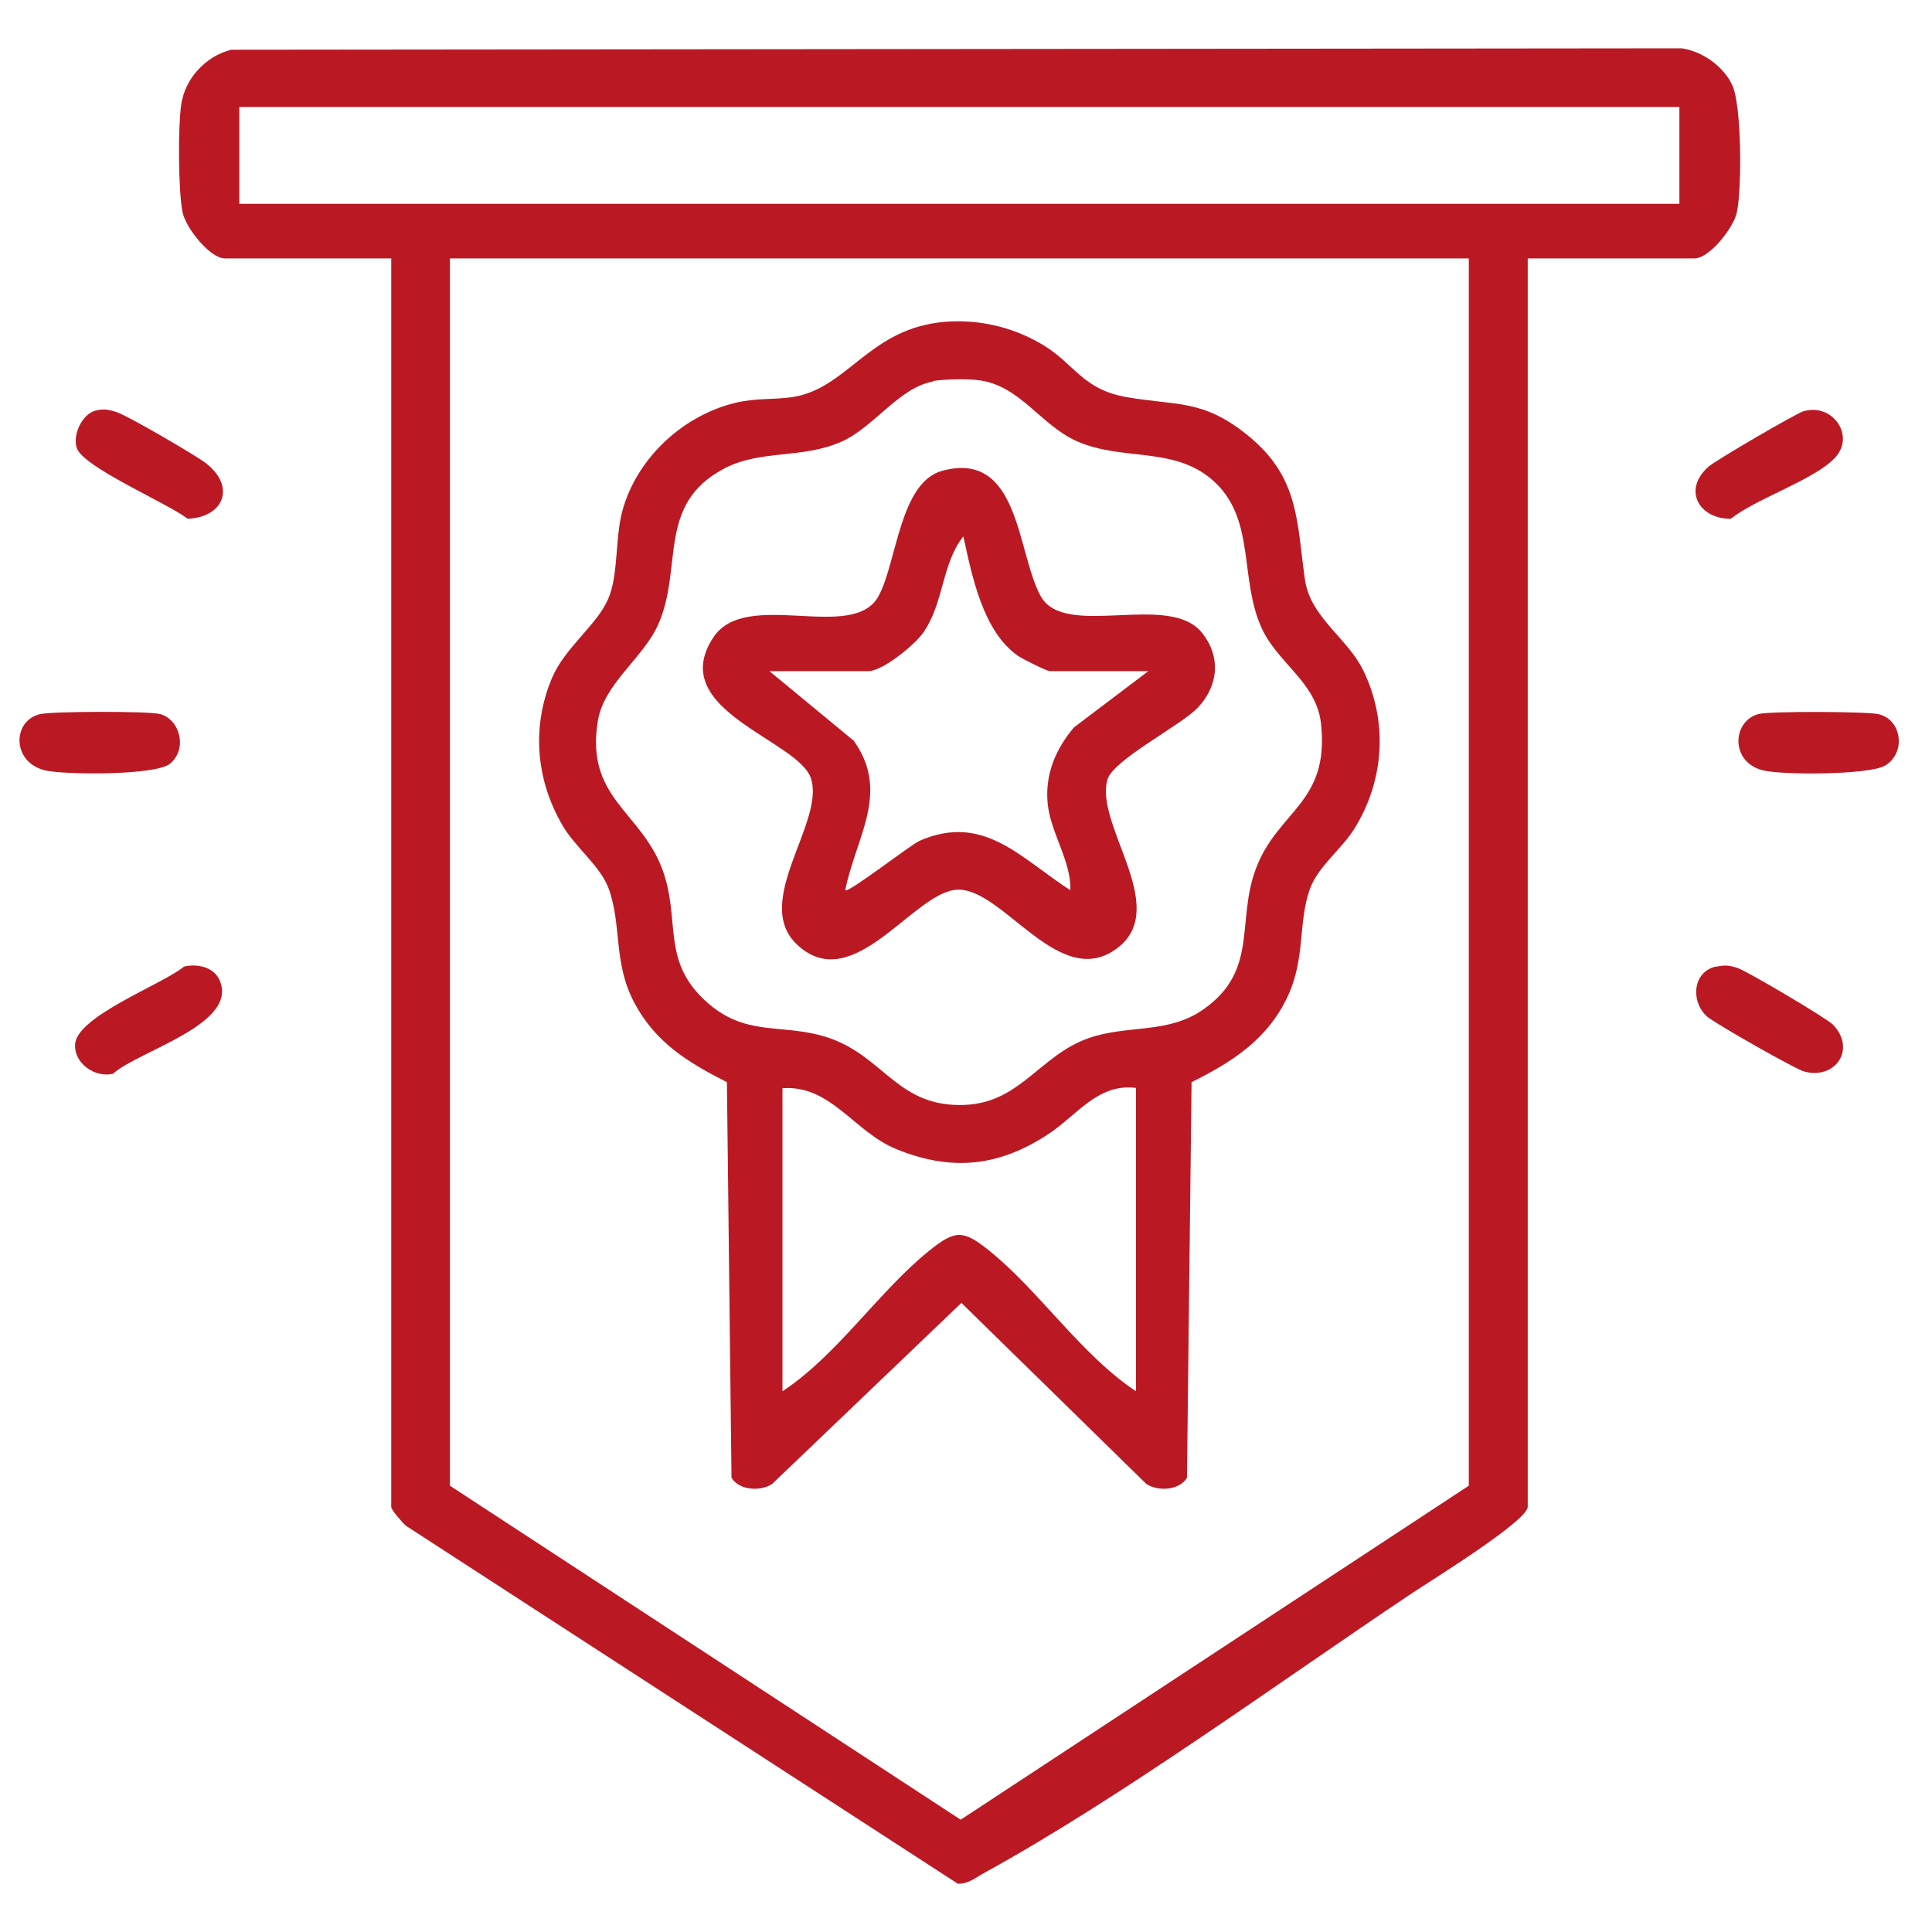 <?xml version="1.0" encoding="UTF-8"?>
<svg id="Calque_1" data-name="Calque 1" xmlns="http://www.w3.org/2000/svg" viewBox="0 0 80 80">
  <defs>
    <style>
      .cls-1 {
        fill: #ba1924;
      }
    </style>
  </defs>
  <path class="cls-1" d="M63.26,10.7v51.69c0,.59-4.06,3.09-4.79,3.58-5.46,3.65-12.08,8.49-17.71,11.58-.35.19-.67.47-1.1.45l-22.85-14.82c-.15-.13-.61-.66-.61-.78V10.7h-6.89c-.62,0-1.62-1.27-1.75-1.91-.18-.87-.19-3.53-.06-4.44.15-1.09,1.01-2.02,2.07-2.29l60.06-.06c.86.12,1.76.76,2.11,1.55.38.86.39,4.27.18,5.24-.13.64-1.14,1.91-1.75,1.91h-6.89ZM69.54,4.43H9.91v4.01h59.63v-4.01ZM60.82,10.7H18.63v50.82l21.15,13.83,21.04-13.83V10.7Z"/>
  <path class="cls-1" d="M1.66,29.57c.51-.12,4.54-.13,4.98,0,.83.24,1.13,1.46.39,2.06-.6.48-4.33.46-5.16.27-1.39-.33-1.37-2.06-.21-2.33Z"/>
  <path class="cls-1" d="M72.8,29.57c.44-.13,4.48-.11,4.98,0,.97.22,1.16,1.6.28,2.13-.66.39-4.23.4-5.05.2-1.35-.32-1.31-2.01-.21-2.33Z"/>
  <path class="cls-1" d="M7.6,40.03c.53-.14,1.23,0,1.48.53.86,1.84-3.33,2.94-4.4,3.9-.73.18-1.62-.41-1.57-1.22.07-1.16,3.59-2.47,4.49-3.2Z"/>
  <path class="cls-1" d="M71.06,40.03c.37-.08.56-.06.91.06.38.13,3.67,2.07,3.93,2.34.99,1.03.07,2.31-1.22,1.93-.37-.11-3.74-2.02-4.01-2.28-.68-.64-.57-1.85.39-2.06Z"/>
  <path class="cls-1" d="M3.93,17.01c.34-.1.59-.05.91.06.46.15,3.22,1.76,3.66,2.09,1.29.98.77,2.26-.73,2.32-.82-.64-4.33-2.13-4.59-2.93-.18-.54.21-1.38.75-1.54Z"/>
  <path class="cls-1" d="M74.72,17.02c1.18-.32,2.12,1.04,1.25,1.95s-3.26,1.68-4.3,2.51c-1.29.02-2.03-1.18-.92-2.16.31-.27,3.65-2.22,3.97-2.31Z"/>
  <path class="cls-1" d="M38.81,13.36c1.52-.2,3.09.14,4.39.93s1.63,1.83,3.43,2.15c2.09.37,3.17.07,5.04,1.59,2.15,1.74,2.02,3.59,2.37,6,.23,1.53,1.74,2.38,2.4,3.71,1.04,2.12.89,4.56-.35,6.56-.52.85-1.51,1.57-1.85,2.51-.5,1.39-.17,2.87-.93,4.47-.83,1.76-2.28,2.69-3.97,3.53l-.19,16.38c-.31.52-1.18.58-1.68.26l-7.66-7.5-7.84,7.5c-.49.32-1.37.26-1.68-.26l-.19-16.38c-1.62-.82-2.97-1.65-3.84-3.3s-.51-3.19-1.05-4.7c-.35-.96-1.39-1.72-1.91-2.62-1.1-1.87-1.3-4.07-.45-6.1.54-1.28,1.84-2.18,2.32-3.26s.26-2.64.66-3.88c.66-2.09,2.51-3.76,4.62-4.27.88-.21,1.59-.12,2.38-.24,2.21-.35,3.1-2.69,5.99-3.08ZM38.63,15.8c-1.39.24-2.44,1.89-3.79,2.49-1.63.72-3.33.32-4.83,1.1-2.85,1.48-1.7,4.11-2.76,6.48-.62,1.38-2.23,2.43-2.49,3.96-.54,3.2,1.76,3.75,2.66,6.15.8,2.15-.1,3.84,1.92,5.58,1.64,1.41,3.16.78,5.02,1.43,2.27.79,2.83,2.89,5.62,2.76,2.28-.11,3.08-2.05,5.09-2.76,1.62-.57,3.27-.16,4.74-1.18,2.32-1.61,1.37-3.63,2.19-5.83.91-2.44,3.06-2.7,2.7-6.02-.19-1.72-1.81-2.5-2.47-3.98-.9-2.01-.26-4.4-1.88-5.97-1.63-1.58-3.82-.88-5.76-1.74-1.51-.67-2.37-2.34-4.1-2.53-.51-.06-1.37-.04-1.88.04ZM47.05,45.05c-1.57-.21-2.45,1.12-3.61,1.89-2.06,1.37-4.03,1.58-6.33.64-1.76-.72-2.7-2.66-4.71-2.52v12.55c2.29-1.51,4-4.16,6.1-5.84,1.06-.85,1.39-.84,2.44,0,2.1,1.68,3.81,4.32,6.1,5.84v-12.55Z"/>
  <path class="cls-1" d="M49.6,29.3c-.67.72-3.49,2.15-3.74,2.97-.55,1.86,2.56,5.23.48,6.93-2.42,1.97-4.78-2.44-6.7-2.36-1.81.08-4.31,4.45-6.63,2.28-1.89-1.77,1.13-5.02.58-6.86-.48-1.62-6.06-2.83-4.05-5.87,1.36-2.05,5.78.24,6.84-1.71.76-1.39.87-4.72,2.65-5.19,3.2-.85,3.07,3.38,4.06,5.19s5.31-.19,6.68,1.52c.78.97.7,2.16-.15,3.08ZM47.57,27.79h-4.1c-.12,0-1.12-.5-1.3-.62-1.47-1.01-1.92-3.32-2.28-4.96-.9,1.13-.8,2.77-1.67,4-.35.5-1.68,1.58-2.26,1.58h-4.1l3.49,2.88c1.53,2.14.08,4.01-.35,6.19.12.14,2.67-1.86,3.09-2.05,2.66-1.15,4.18.74,6.23,2.05.05-1.18-.83-2.4-.94-3.6s.33-2.24,1.09-3.14l3.08-2.33Z"/>
</svg>